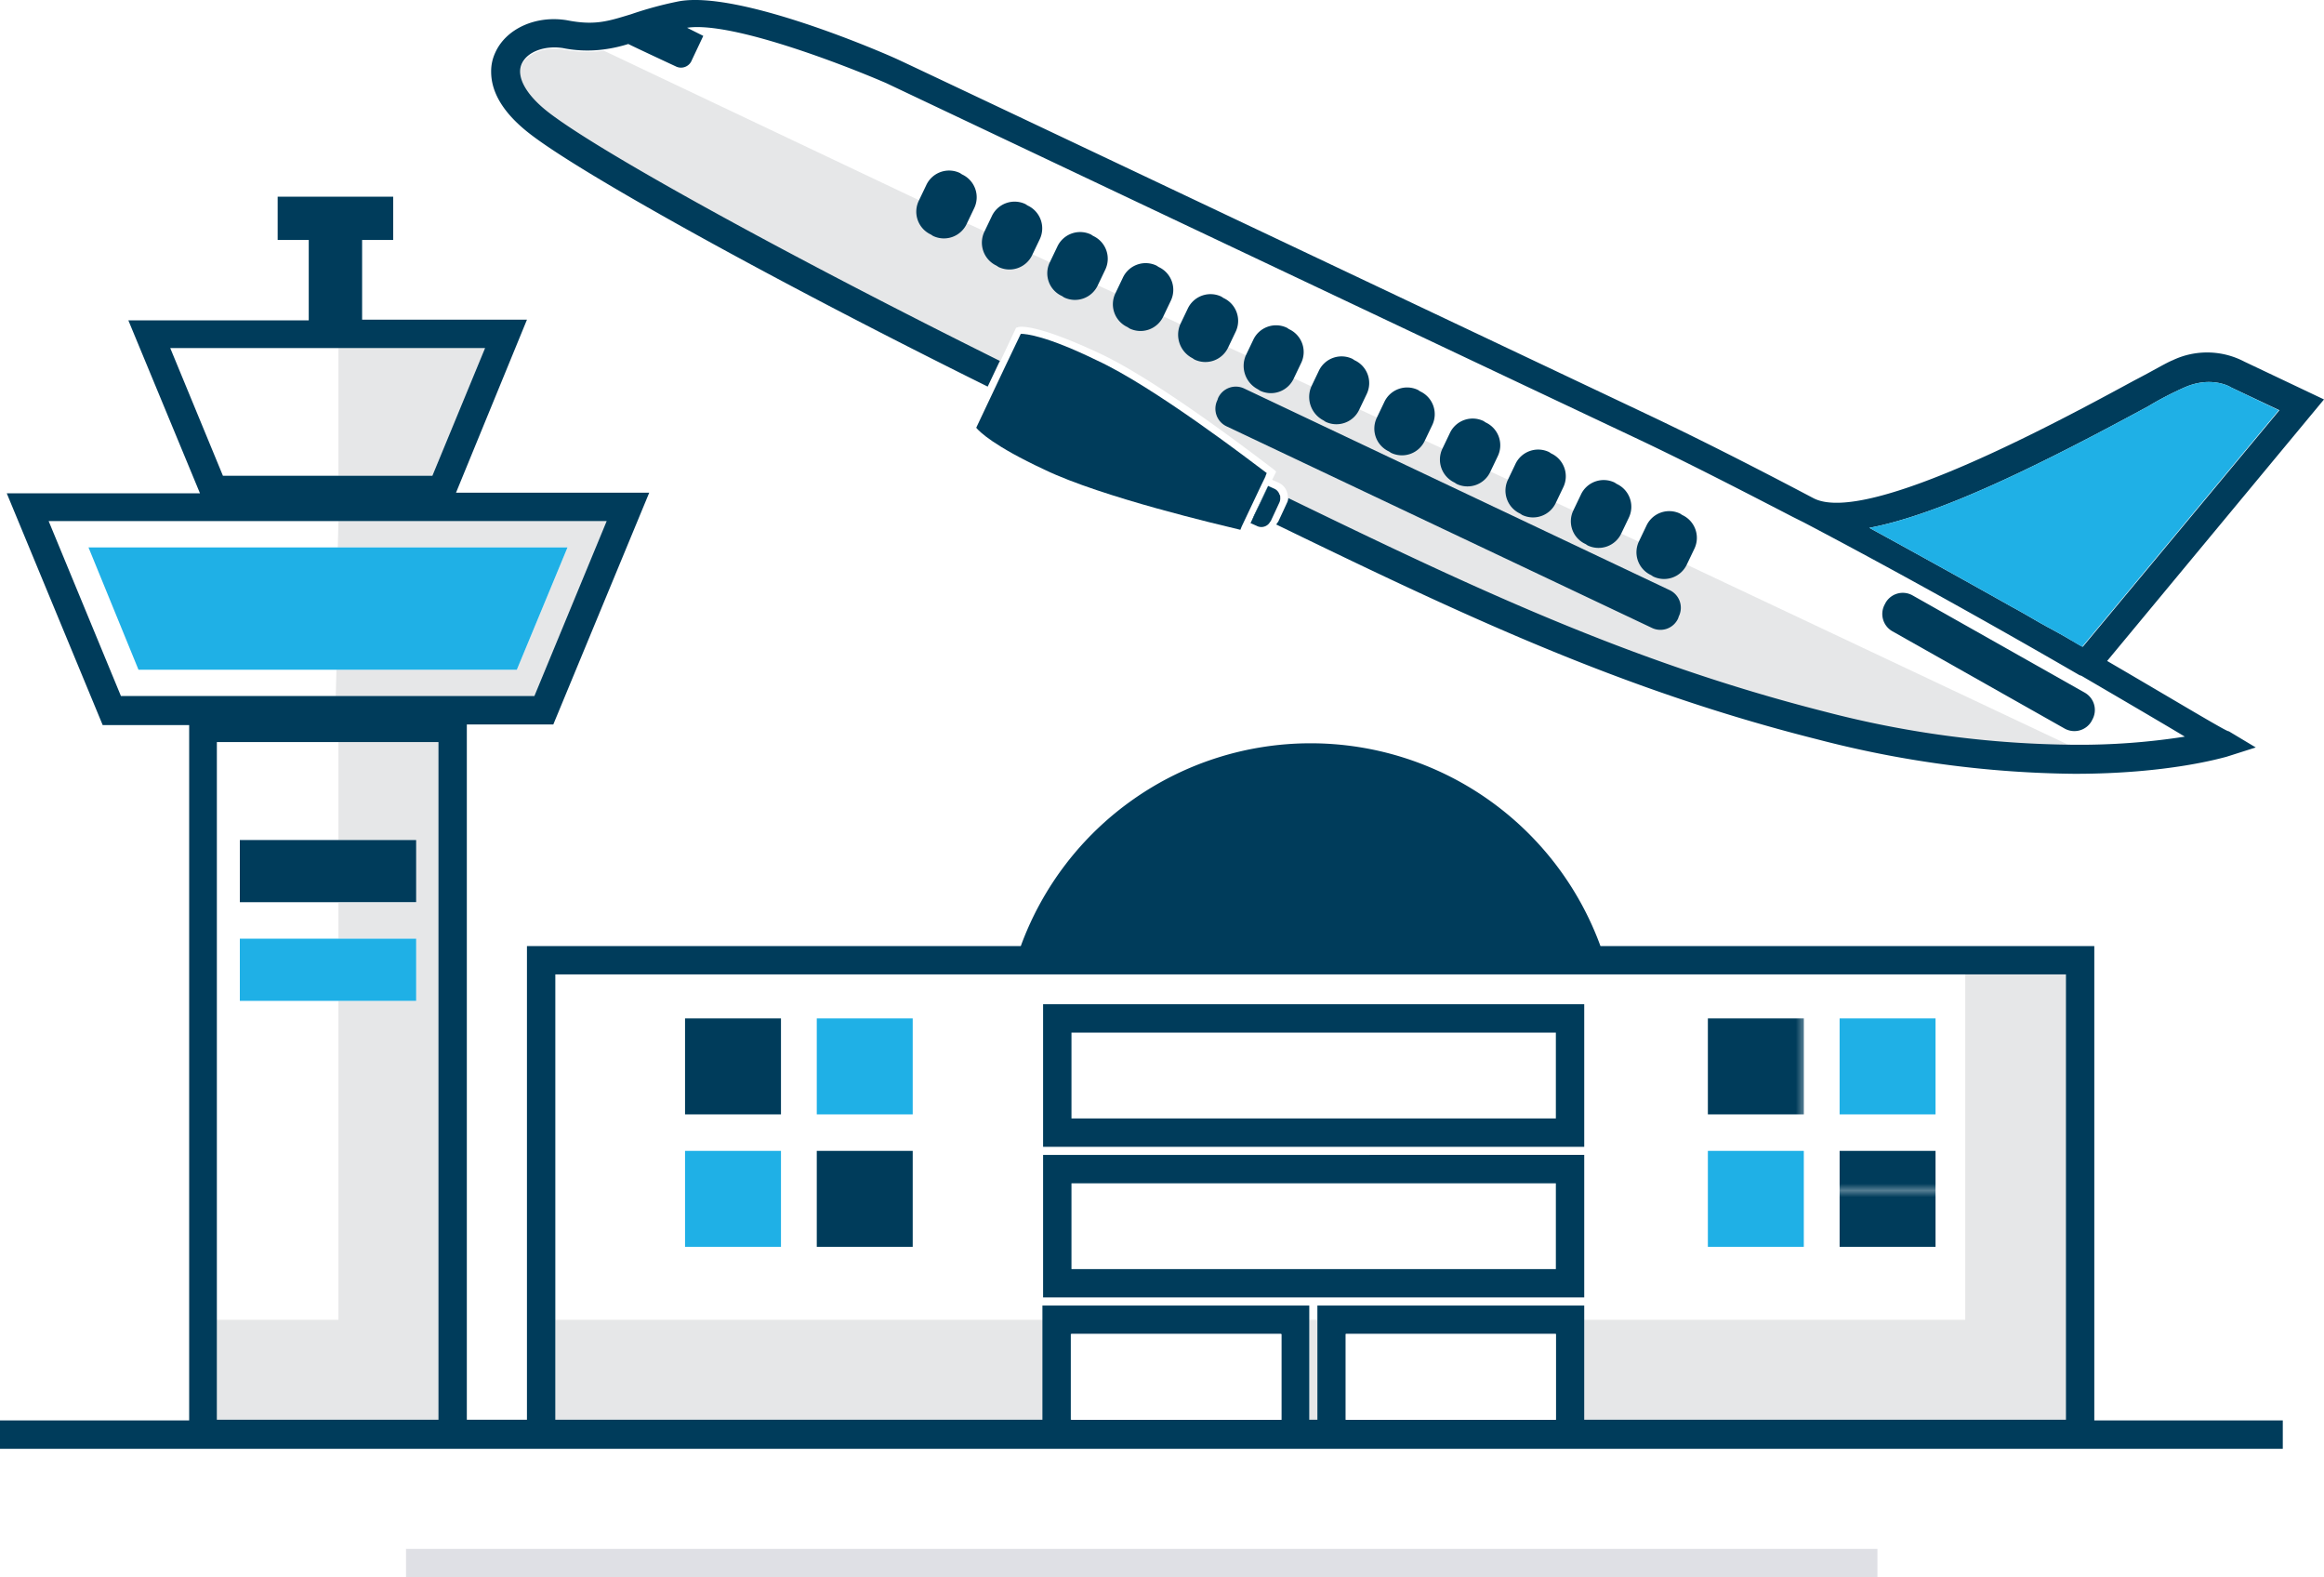 <svg id="Layer_1" data-name="Layer 1" xmlns="http://www.w3.org/2000/svg" xmlns:xlink="http://www.w3.org/1999/xlink" viewBox="0 0 344 233.41"><defs><style>.cls-1{fill:none;}.cls-2{fill:#003c5b;}.cls-3{fill:#e6e7e8;}.cls-4{fill:#dfe0e5;}.cls-5{fill:#1fb0e6;}.cls-6{fill:#fff;}.cls-7{fill:url(#SVGID_1_);}</style><pattern id="SVGID_1_" data-name="SVGID 1 " width="38.7" height="38.7" patternTransform="matrix(1, 0, 0, -1, -5.67, 1072.67)" patternUnits="userSpaceOnUse" viewBox="0 0 38.7 38.7"><rect class="cls-1" width="38.7" height="38.7"/><rect class="cls-1" width="38.7" height="38.7"/><rect class="cls-2" width="38.7" height="38.7"/></pattern></defs><path class="cls-3" d="M187.3,70.51l-.8,1.6-.9,1.9h0l.9-1.9.8-1.6Z"/><path class="cls-3" d="M187.8,71.81l-.3.7-.9,1.9h0l.9-1.9.3-.7Z"/><path class="cls-3" d="M307,110.61a149.76,149.76,0,0,1-37-4.9c-29.1-7.4-52.6-18.6-79.4-31.6a2.88,2.88,0,0,0-.1-1.3,2.26,2.26,0,0,0-1.3-1.4l-.9-.4.6-1.2-.3-.3c-.2-.1-16.4-12.8-25.8-17.2s-11.8-4-12.1-3.9l-.3.1-2.4,5.1c-30-14.9-58.6-30.5-66.7-36.7-3.4-2.6-4.9-5.3-4.1-7.2s3.5-2.8,6.1-2.4a18.28,18.28,0,0,0,6.1.2l46.8,22.2,7.1,3.4,2.6,1.2,7.1,3.4,2.6,1.2,7.1,3.4,2.6,1.2,7.1,3.4,2.6,1.2,7.1,3.4,2.6,1.2,7.1,3.4,2.6,1.2,7.1,3.4,2.6,1.2,7.1,3.4,2.6,1.2,7.1,3.4,2.6,1.2,7.1,3.4,2.6,1.2,7.1,3.4,2.6,1.2,7.1,3.4Z"/><polygon class="cls-3" points="89.8 77.11 79.1 103.01 49.7 103.01 49.8 99.11 76.5 99.11 84 81.01 50 81.01 50.1 77.11 89.8 77.11"/><polygon class="cls-3" points="71.8 51.51 64 70.41 50.1 70.41 50.1 51.51 71.8 51.51"/><polygon class="cls-3" points="64.9 109.81 64.9 210.11 32.1 210.11 32.1 195.31 50.1 195.31 50.1 148.11 61.6 148.11 61.6 138.91 50.1 138.91 50.1 133.61 61.6 133.61 61.6 124.31 50.1 124.31 50.1 109.81 64.9 109.81"/><rect class="cls-3" x="82.2" y="195.31" width="72.2" height="14.8"/><rect class="cls-3" x="158.6" y="197.41" width="31.1" height="12.7"/><rect class="cls-3" x="193.8" y="195.31" width="1.2" height="14.8"/><rect class="cls-3" x="199.2" y="197.41" width="31.1" height="12.7"/><polygon class="cls-3" points="305.8 144.21 305.8 210.11 234.5 210.11 234.5 195.31 290.9 195.31 290.9 144.21 305.8 144.21"/><rect class="cls-4" x="60.1" y="229.21" width="217.8" height="4.2"/><path class="cls-2" d="M187.4,72.51l-.9,1.9-.9,1.9h0l.9-1.9.9-1.9Zm-.9-.4-.9,1.9-.9,1.9h0l.9-1.9.9-1.9Z"/><path class="cls-2" d="M311.9,97.81,344,59.11l-11.8-5.6a11.87,11.87,0,0,0-10.6-.2c-1,.4-2.8,1.5-5.7,3-10.7,5.8-39.2,21.3-47.3,17.5l-.2-.1c-9.1-4.8-17.4-9-24.8-12.5C206,43.41,132.8,8.71,132.7,8.71c-2.4-1.1-23.5-10.2-32.3-8.5a55,55,0,0,0-7,1.9c-3.3,1-5.3,1.7-9.4.9-4.6-.8-9.1,1.2-10.7,4.8a6.48,6.48,0,0,0-.6,2.8c0,2.4,1.1,5.7,6,9.4,8.3,6.3,37.2,22.2,67.5,37.2l.9-1.9.9-1.9c-30-14.9-58.6-30.5-66.7-36.7-3.4-2.6-4.9-5.3-4.1-7.2s3.5-2.8,6.1-2.4a18.28,18.28,0,0,0,6.1.2,20.94,20.94,0,0,0,3.6-.8c1.2.6,5.5,2.6,7,3.3a1.71,1.71,0,0,0,2.4-.9l1.7-3.6-2.4-1.2c6.6-1,23.5,5.6,29.5,8.2,0,0,73.2,34.7,110.9,52.5,7,3.3,14.8,7.3,23.3,11.7h0l1.6.8c15.6,8.2,30.8,16.8,40.8,22.6l.3.1c6.5,3.8,11.8,6.9,15.3,9a100.65,100.65,0,0,1-16.3,1.2,149.76,149.76,0,0,1-37-4.9c-29.1-7.4-52.6-18.6-79.4-31.6a1.85,1.85,0,0,1-.2.7l-.6,1.3-.7,1.5c-.1.1-.2.3-.3.4,27,13.1,50.7,24.4,80.1,31.8a156.13,156.13,0,0,0,38.1,5.1c14,0,21.9-2.4,22.4-2.5l4.4-1.4-4-2.4C329.8,108.41,322.7,104.11,311.9,97.81Zm-5.4-3.1c-1-.6-2.1-1.2-3.2-1.8-.4-.2-.7-.4-1.1-.6-1.4-.8-2.9-1.7-4.4-2.5-6.4-3.6-13.6-7.6-21.1-11.7,10.6-2,25.8-9.6,41.3-18a48.53,48.53,0,0,1,5.4-2.8c3.9-1.7,6.7-.1,6.8,0l7.2,3.4-29.1,35C307.6,95.41,307.1,95,306.5,94.71Z"/><path class="cls-2" d="M181.6,63.11l62.9,29.8a2.88,2.88,0,0,0,3.9-1.4l.1-.3a2.88,2.88,0,0,0-1.4-3.9l-62.9-29.8a2.88,2.88,0,0,0-3.9,1.4l-.1.3A2.88,2.88,0,0,0,181.6,63.11Z"/><path class="cls-2" d="M280.1,93.41l25.5,14.4a2.94,2.94,0,0,0,4-1.1l.1-.2a2.94,2.94,0,0,0-1.1-4l-25.5-14.4a2.94,2.94,0,0,0-4,1.1l-.1.2A2.94,2.94,0,0,0,280.1,93.41Z"/><path class="cls-2" d="M137.8,34.71l.3.2a3.72,3.72,0,0,0,5-1.8l1.1-2.3a3.72,3.72,0,0,0-1.8-5l-.3-.2a3.72,3.72,0,0,0-5,1.8l-1.1,2.3A3.72,3.72,0,0,0,137.8,34.71Z"/><path class="cls-2" d="M147.5,39.31l.3.2a3.72,3.72,0,0,0,5-1.8l1.1-2.3a3.72,3.72,0,0,0-1.8-5l-.3-.2a3.72,3.72,0,0,0-5,1.8l-1.1,2.3A3.75,3.75,0,0,0,147.5,39.31Z"/><path class="cls-2" d="M157.2,43.81l.3.2a3.72,3.72,0,0,0,5-1.8l1.1-2.3a3.72,3.72,0,0,0-1.8-5l-.3-.2a3.72,3.72,0,0,0-5,1.8l-1.1,2.3A3.69,3.69,0,0,0,157.2,43.81Z"/><path class="cls-2" d="M166.9,48.41l.3.2a3.72,3.72,0,0,0,5-1.8l1.1-2.3a3.72,3.72,0,0,0-1.8-5l-.3-.2a3.72,3.72,0,0,0-5,1.8l-1.1,2.3A3.72,3.72,0,0,0,166.9,48.41Z"/><path class="cls-2" d="M176.5,53l.3.2a3.72,3.72,0,0,0,5-1.8l1.1-2.3a3.72,3.72,0,0,0-1.8-5l-.3-.2a3.72,3.72,0,0,0-5,1.8L174.7,48A3.9,3.9,0,0,0,176.5,53Z"/><path class="cls-2" d="M186.2,57.61l.3.2a3.72,3.72,0,0,0,5-1.8l1.1-2.3a3.72,3.72,0,0,0-1.8-5l-.3-.2a3.72,3.72,0,0,0-5,1.8l-1.1,2.3A3.9,3.9,0,0,0,186.2,57.61Z"/><path class="cls-2" d="M195.9,62.21l.3.2a3.72,3.72,0,0,0,5-1.8l1.1-2.3a3.72,3.72,0,0,0-1.8-5l-.3-.2a3.72,3.72,0,0,0-5,1.8l-1.1,2.3A3.9,3.9,0,0,0,195.9,62.21Z"/><path class="cls-2" d="M205.6,66.81l.3.2a3.72,3.72,0,0,0,5-1.8l1.1-2.3a3.72,3.72,0,0,0-1.8-5l-.3-.2a3.72,3.72,0,0,0-5,1.8l-1.1,2.3A3.72,3.72,0,0,0,205.6,66.81Z"/><path class="cls-2" d="M215.3,71.41l.3.2a3.72,3.72,0,0,0,5-1.8l1.1-2.3a3.72,3.72,0,0,0-1.8-5l-.3-.2a3.72,3.72,0,0,0-5,1.8l-1.1,2.3A3.75,3.75,0,0,0,215.3,71.41Z"/><path class="cls-2" d="M225,76l.3.2a3.72,3.72,0,0,0,5-1.8l1.1-2.3a3.72,3.72,0,0,0-1.8-5l-.3-.2a3.72,3.72,0,0,0-5,1.8L223.2,71A3.75,3.75,0,0,0,225,76Z"/><path class="cls-2" d="M234.7,80.51l.3.2a3.72,3.72,0,0,0,5-1.8l1.1-2.3a3.72,3.72,0,0,0-1.8-5l-.3-.2a3.72,3.72,0,0,0-5,1.8l-1.1,2.3A3.69,3.69,0,0,0,234.7,80.51Z"/><path class="cls-2" d="M244.4,85.11l.3.2a3.72,3.72,0,0,0,5-1.8l1.1-2.3a3.72,3.72,0,0,0-1.8-5l-.3-.2a3.72,3.72,0,0,0-5,1.8l-1.1,2.3A3.72,3.72,0,0,0,244.4,85.11Z"/><path class="cls-5" d="M337.3,60.71l-29.1,35c-.5-.3-1.1-.6-1.7-1-1-.6-2.1-1.2-3.2-1.8-.4-.2-.7-.4-1.1-.6-1.4-.8-2.9-1.7-4.4-2.5-6.4-3.6-13.6-7.6-21.1-11.7,10.6-2,25.8-9.6,41.3-18a48.53,48.53,0,0,1,5.4-2.8c3.9-1.7,6.7-.1,6.8,0Z"/><path class="cls-2" d="M187.5,70l-.2.5h0l-.8,1.7-.9,1.9-.9,1.9-.9,1.9h0l-.2.5c-2.9-.7-20.5-4.8-29-8.9-7.5-3.5-9.6-5.6-10.1-6.2l2.6-5.5.9-1.9.9-1.9,2.2-4.6c.8,0,3.8.3,11.2,3.9C170.8,57.21,185.1,68.21,187.5,70Z"/><polygon class="cls-2" points="187.3 70.51 186.5 72.11 185.6 74.01 184.7 75.91 183.8 77.81 183.8 77.81 184.7 75.91 185.6 74.01 186.5 72.11 187.3 70.41 187.3 70.51"/><path class="cls-6" d="M187.8,71.81l-.3.7-.9,1.9-.9,1.9-.5,1h0l.5-1,.9-1.9.9-1.9.3-.7Z"/><path class="cls-2" d="M189.5,73.61a1.48,1.48,0,0,1-.1.7l-.6,1.3-.7,1.5c-.1.1-.2.3-.3.4a1.48,1.48,0,0,1-1.8.3l-.9-.4.5-1,.9-1.9.9-1.9.3-.7.9.4a1.42,1.42,0,0,1,.8.9C189.5,73.31,189.5,73.41,189.5,73.61Z"/><polygon class="cls-2" points="187.8 71.81 187.4 72.61 186.5 74.51 185.7 76.31 185.2 77.31 185.2 77.31 185.6 76.31 186.5 74.41 187.4 72.51 187.8 71.81"/><path class="cls-6" d="M187.3,70.41l-.8,1.7-.9,1.9-.9,1.9-.9,1.9h0l.9-1.9.9-1.9.9-1.9.8-1.7Z"/><rect class="cls-2" x="35.5" y="124.31" width="26.1" height="9.2"/><rect class="cls-5" x="35.5" y="138.91" width="26.1" height="9.2"/><polygon class="cls-5" points="84 81.01 76.5 99.11 20.5 99.11 13.1 81.01 84 81.01"/><path class="cls-2" d="M310,210.11V140H236.9a45.67,45.67,0,0,0-85.8,0H78v70.1H69.1V107.21H81.9l14.2-34.3H67.5L78,47.31H53.6V35.51h4.6v-6.4H41.1v6.4h4.6v11.9H19L29.6,73H1l14.2,34.3H28v102.9H0v4.2H337.9v-4.2H310ZM25.2,51.51H71.8L64,70.41H33ZM17.9,103,7.2,77.11H89.8L79.1,103Zm47,107.1H32.1V109.81H64.9Zm124.7,0H158.5v-12.7h31.1Zm40.7,0H199.2v-12.7h31.1Zm75.5,0H234.5v-16.9H195v16.9h-1.2v-16.9H154.3v16.9H82.2v-65.9H305.8Z"/><rect class="cls-5" x="120.9" y="150.71" width="14.2" height="14.2"/><rect class="cls-2" x="101.4" y="150.71" width="14.2" height="14.2"/><rect class="cls-2" x="120.9" y="170.31" width="14.2" height="14.2"/><rect class="cls-5" x="101.4" y="170.31" width="14.2" height="14.2"/><rect class="cls-5" x="272.3" y="150.71" width="14.2" height="14.2"/><rect class="cls-7" x="252.8" y="150.71" width="14.2" height="14.2"/><rect class="cls-7" x="272.3" y="170.31" width="14.2" height="14.2"/><rect class="cls-5" x="252.8" y="170.31" width="14.2" height="14.2"/><path class="cls-2" d="M154.4,148.61v21.1h80.1v-21.1Zm75.9,16.9H158.6v-12.7h71.7Z"/><path class="cls-2" d="M154.4,170.91V192h80.1v-21.1Zm75.9,16.9H158.6v-12.7h71.7Z"/><rect class="cls-6" x="158.6" y="197.41" width="31.1" height="12.7"/><rect class="cls-6" x="199.2" y="197.41" width="31.1" height="12.7"/></svg>